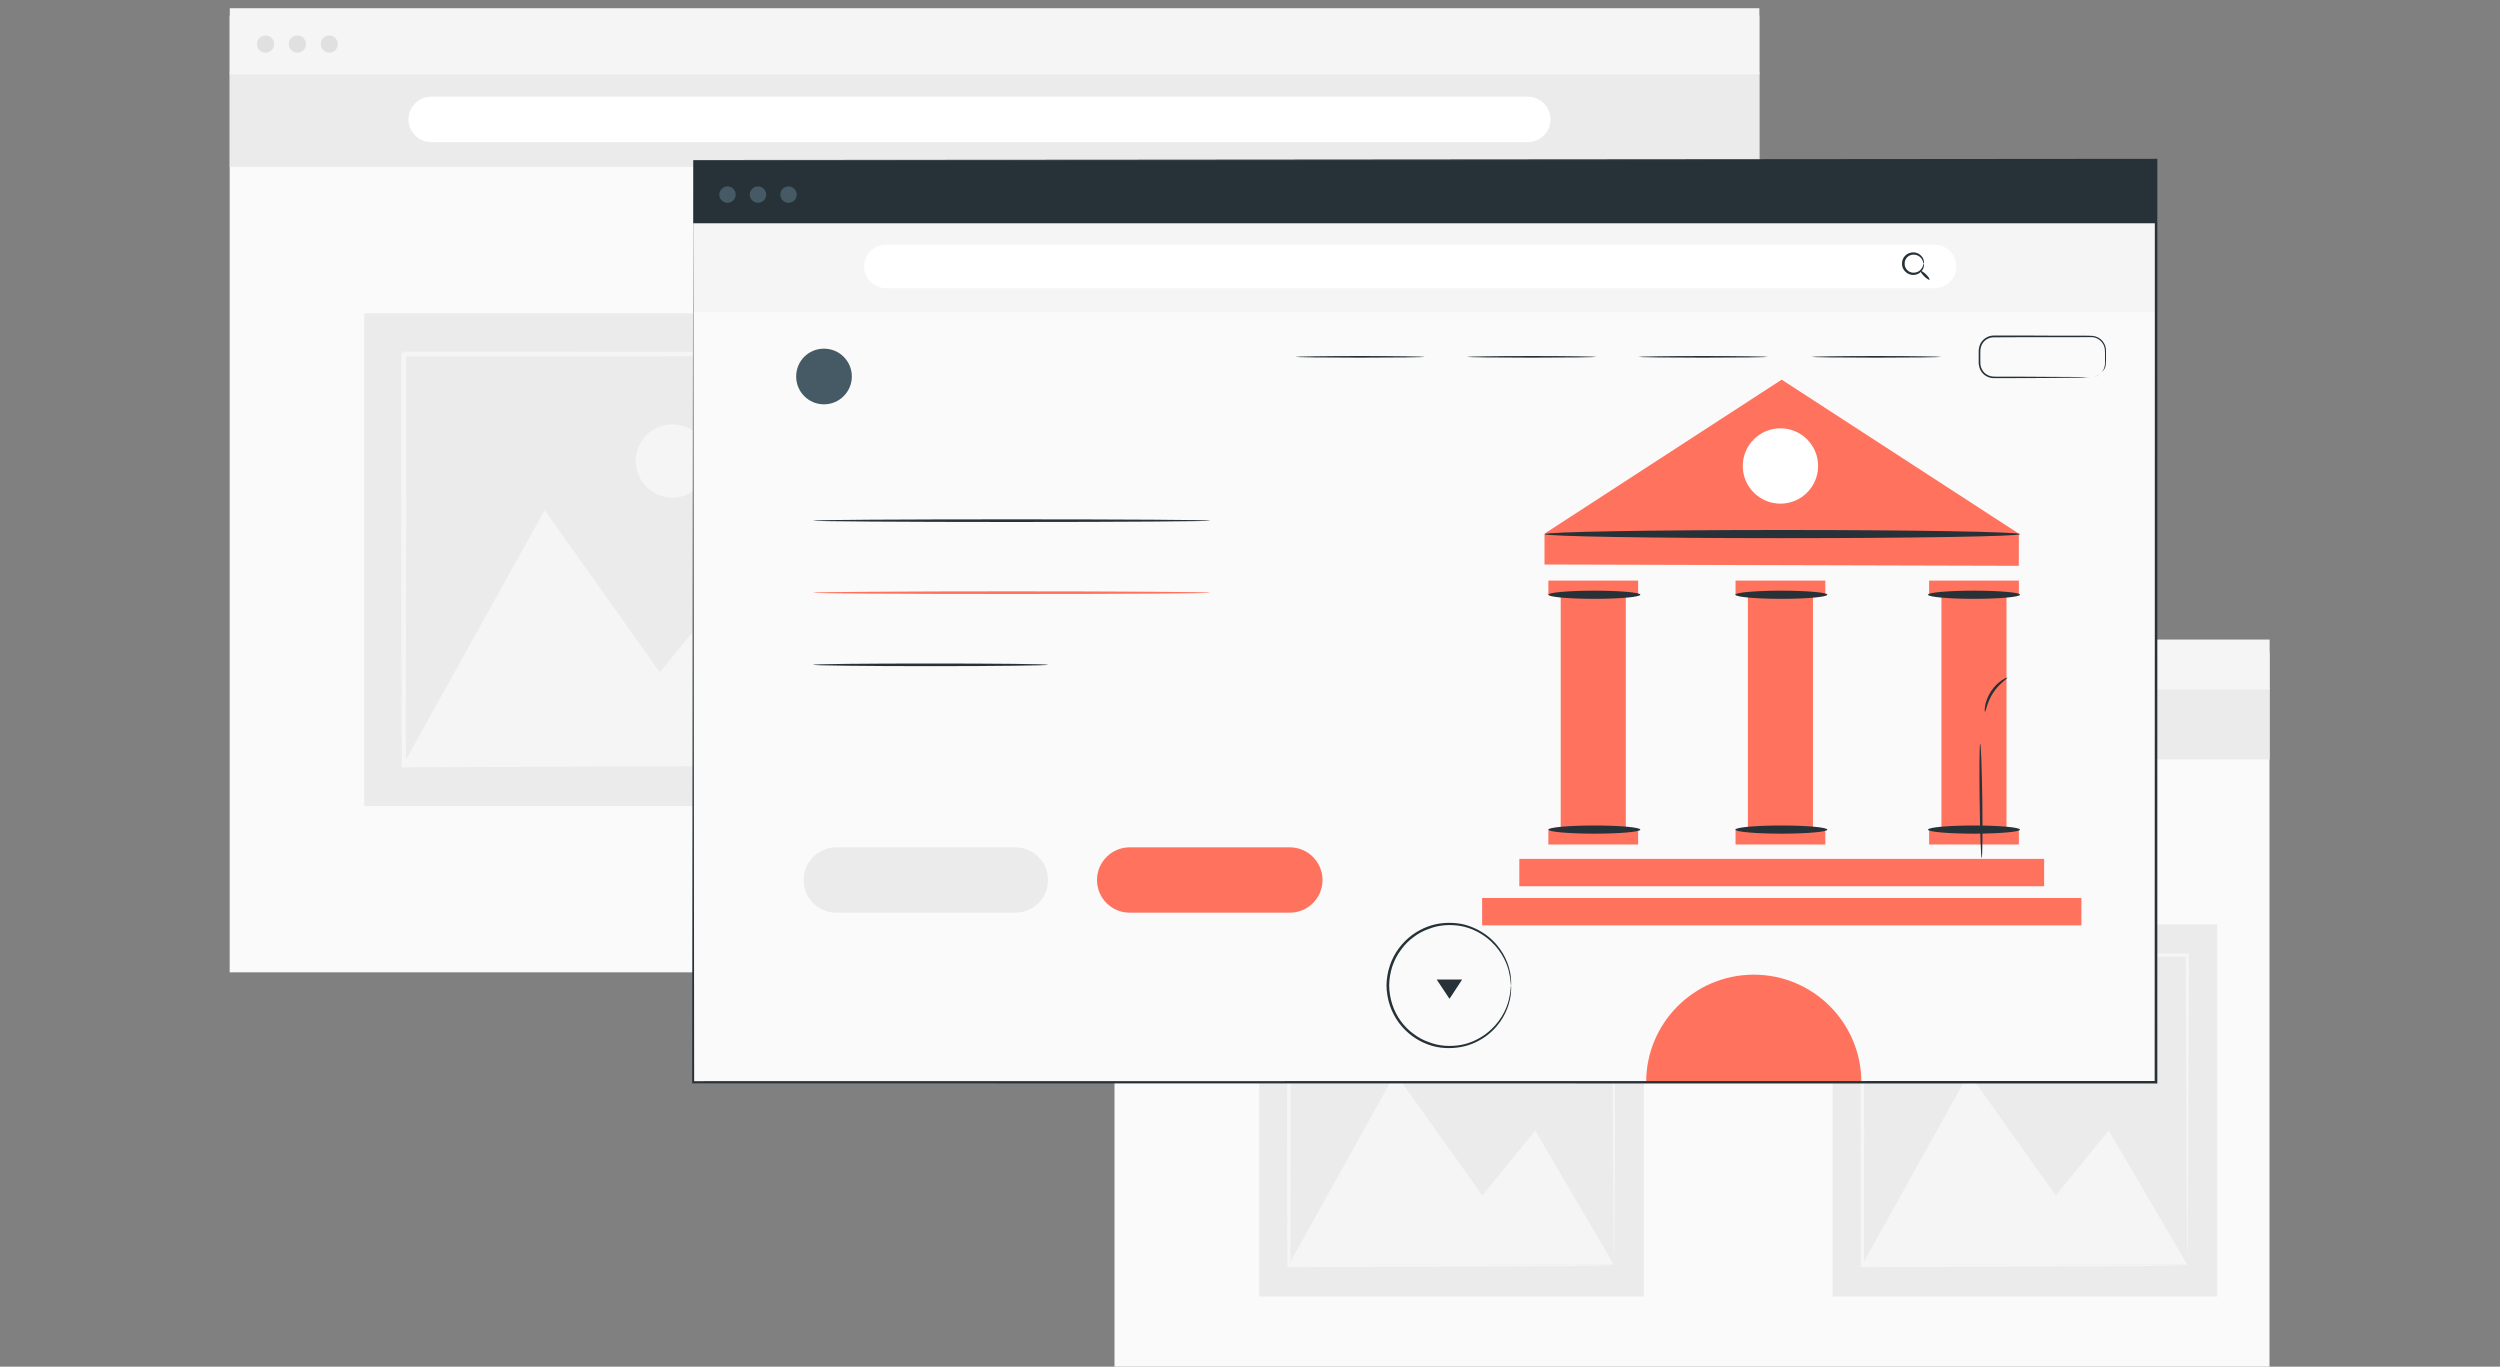 <svg width="150" height="82" viewBox="0 0 150 82" fill="none" xmlns="http://www.w3.org/2000/svg" xmlns:xlink="http://www.w3.org/1999/xlink">
	<rect x="0" y="0" width="150" height="82" fill="#808080" stroke="none"/>
	<desc>
			Created with Pixso.
	</desc>
	<defs>
		<clipPath id="clip1063_9525">
			<rect id="1" width="150" height="82" fill="white" fill-opacity="0"/>
		</clipPath>
	</defs>
	<g clip-path="url(#clip1063_9525)">
		<path id="polygon" d="M13.78 0.94L13.78 58.34L69.76 58.34L105.56 58.34L105.56 0.94L13.78 0.94Z" fill="#FAFAFA" fill-opacity="1" fill-rule="nonzero"/>
		<rect id="rect" x="13.787" y="4.316" width="91.775" height="5.701" fill="#EBEBEB" fill-opacity="1"/>
		<rect id="rect" x="13.787" y="0.494" width="91.775" height="3.96" fill="#F5F5F5" fill-opacity="1"/>
		<path id="path" d="M16.45 2.65C16.45 2.93 16.22 3.16 15.93 3.16C15.65 3.16 15.42 2.93 15.42 2.65C15.42 2.36 15.65 2.13 15.93 2.13C16.22 2.13 16.45 2.36 16.45 2.65Z" fill="#E0E0E0" fill-opacity="1" fill-rule="nonzero"/>
		<path id="path" d="M18.36 2.65C18.36 2.93 18.13 3.16 17.84 3.16C17.56 3.16 17.33 2.93 17.33 2.65C17.33 2.36 17.56 2.13 17.84 2.13C18.13 2.13 18.36 2.36 18.36 2.65Z" fill="#E0E0E0" fill-opacity="1" fill-rule="nonzero"/>
		<path id="path" d="M20.27 2.65C20.27 2.93 20.04 3.16 19.76 3.16C19.48 3.16 19.25 2.93 19.25 2.65C19.25 2.36 19.48 2.13 19.76 2.13C20.04 2.13 20.27 2.36 20.27 2.65Z" fill="#E0E0E0" fill-opacity="1" fill-rule="nonzero"/>
		<path id="path" d="M91.66 8.53L25.88 8.53C25.13 8.53 24.51 7.92 24.51 7.16C24.51 6.41 25.13 5.8 25.88 5.8L91.66 5.8C92.41 5.8 93.03 6.41 93.03 7.16C93.03 7.92 92.41 8.53 91.66 8.53Z" fill="#FFFFFF" fill-opacity="1" fill-rule="nonzero"/>
		<rect id="rect" x="21.859" y="18.797" width="30.56" height="29.566" fill="#EBEBEB" fill-opacity="1"/>
		<path id="polygon" d="M24.22 45.83L32.68 30.61L39.59 40.34L43.79 35.17L50.04 45.83L24.22 45.83Z" fill="#F5F5F5" fill-opacity="1" fill-rule="nonzero"/>
		<ellipse id="circle" cx="40.344" cy="27.66" rx="2.199" ry="2.199" fill="#F5F5F5" fill-opacity="1"/>
		<path id="path" d="M50.04 21.12C42.57 21.11 33.7 21.1 24.23 21.09C24.25 21.06 23.95 21.37 24.08 21.25L24.08 21.29L24.08 21.34L24.08 21.45L24.08 21.66L24.08 22.08L24.08 22.92C24.08 23.48 24.08 24.04 24.08 24.59C24.08 25.7 24.08 26.8 24.08 27.88C24.08 30.06 24.08 32.18 24.08 34.25C24.09 38.39 24.09 42.31 24.1 45.91L24.1 46.04L24.22 46.04C31.96 46.01 38.43 45.99 42.97 45.97C45.22 45.96 46.99 45.95 48.21 45.94C48.8 45.93 49.26 45.93 49.58 45.92C49.73 45.92 49.84 45.92 49.93 45.92C50.01 45.91 50.05 45.91 50.04 45.91C50.04 45.91 50.01 45.92 49.93 45.92C49.84 45.91 49.74 45.93 49.58 45.92C49.25 45.92 48.76 45.89 48.16 45.88C46.93 45.87 45.15 45.86 42.89 45.85C38.39 45.83 32 45.81 24.35 45.78C24.35 42.22 24.36 38.35 24.36 34.25C24.37 32.18 24.37 30.06 24.37 27.88C24.37 26.8 24.37 25.7 24.37 24.59C24.37 24.04 24.37 23.48 24.37 22.92L24.37 22.08L24.37 21.66L24.37 21.45L24.37 21.39C33.74 21.38 42.5 21.37 49.92 21.37C49.95 28.69 49.97 34.8 49.98 39.09C50 41.25 50.01 42.94 50.02 44.11C50.02 44.69 50.03 45.13 50.03 45.44C50.03 45.59 50.04 45.7 50.04 45.79C50.04 45.87 50.04 45.91 50.04 45.91C50.05 45.91 50.04 45.86 50.04 45.79C50.04 45.7 50.03 45.58 50.03 45.44C50.03 45.14 50.07 44.73 50.07 44.16C50.08 43 50.09 41.31 50.11 39.17C50.12 34.83 50.14 28.66 50.17 21.24L50.17 21.12L50.04 21.12Z" fill="#F5F5F5" fill-opacity="1" fill-rule="nonzero"/>
		<path id="polygon" d="M66.87 39.15L66.87 82.5L109.14 82.5L136.17 82.5L136.17 39.15L66.87 39.15Z" fill="#FAFAFA" fill-opacity="1" fill-rule="nonzero"/>
		<rect id="rect" x="66.873" y="41.26" width="69.306" height="4.305" fill="#EBEBEB" fill-opacity="1"/>
		<rect id="rect" x="66.873" y="38.373" width="69.306" height="2.991" fill="#F5F5F5" fill-opacity="1"/>
		<circle id="circle" cx="68.496" cy="40.004" r="0.388" fill="#E0E0E0" fill-opacity="1"/>
		<circle id="circle" cx="69.941" cy="40.004" r="0.388" fill="#E0E0E0" fill-opacity="1"/>
		<circle id="circle" cx="71.387" cy="40.004" r="0.388" fill="#E0E0E0" fill-opacity="1"/>
		<path id="path" d="M125.68 44.44L76 44.44C75.44 44.44 74.97 43.98 74.97 43.41C74.97 42.84 75.44 42.37 76 42.37L125.68 42.37C126.25 42.37 126.71 42.84 126.71 43.41C126.71 43.98 126.25 44.44 125.68 44.44Z" fill="#FFFFFF" fill-opacity="1" fill-rule="nonzero"/>
		<rect id="rect" x="109.957" y="55.463" width="23.078" height="22.327" fill="#EBEBEB" fill-opacity="1"/>
		<path id="polygon" d="M111.74 75.88L118.13 64.39L123.35 71.73L126.52 67.83L131.24 75.88L111.74 75.88Z" fill="#F5F5F5" fill-opacity="1" fill-rule="nonzero"/>
		<path id="path" d="M125.57 62.15C125.57 63.07 124.83 63.81 123.91 63.81C123 63.81 122.25 63.07 122.25 62.15C122.25 61.23 123 60.49 123.91 60.49C124.83 60.49 125.57 61.23 125.57 62.15Z" fill="#F5F5F5" fill-opacity="1" fill-rule="nonzero"/>
		<path id="path" d="M131.24 57.21C125.59 57.21 118.9 57.2 111.74 57.2C111.77 57.17 111.53 57.41 111.63 57.31L111.63 57.34L111.63 57.38L111.63 57.46L111.63 57.62L111.63 57.94L111.63 58.58C111.63 59 111.63 59.42 111.63 59.83C111.63 60.67 111.63 61.5 111.63 62.32C111.63 63.96 111.63 65.57 111.63 67.13C111.64 70.26 111.64 73.22 111.65 75.94L111.65 76.03L111.74 76.03C117.59 76.01 122.47 76 125.9 75.98C127.6 75.97 128.93 75.96 129.86 75.96C130.3 75.95 130.65 75.95 130.89 75.95C131 75.94 131.09 75.94 131.16 75.94C131.21 75.94 131.24 75.94 131.24 75.94C131.24 75.93 131.22 75.94 131.16 75.94C131.09 75.94 131.01 75.95 130.89 75.95C130.64 75.94 130.27 75.92 129.82 75.91C128.89 75.91 127.54 75.9 125.84 75.89C122.44 75.88 117.61 75.86 111.84 75.84C111.84 73.15 111.84 70.22 111.85 67.13C111.85 65.57 111.85 63.96 111.85 62.32C111.85 61.5 111.85 60.67 111.85 59.83C111.85 59.42 111.85 59 111.85 58.58L111.85 57.94L111.85 57.62L111.85 57.46L111.85 57.41C118.93 57.41 125.55 57.41 131.14 57.4C131.17 62.93 131.18 67.54 131.19 70.79C131.2 72.41 131.21 73.69 131.22 74.58C131.22 75.01 131.23 75.35 131.23 75.58C131.23 75.69 131.23 75.78 131.24 75.84C131.24 75.9 131.24 75.93 131.24 75.94C131.24 75.94 131.23 75.9 131.24 75.84C131.24 75.78 131.23 75.69 131.23 75.58C131.23 75.35 131.26 75.04 131.26 74.62C131.27 73.74 131.28 72.46 131.29 70.85C131.3 67.57 131.32 62.91 131.34 57.31L131.34 57.21L131.24 57.21Z" fill="#F5F5F5" fill-opacity="1" fill-rule="nonzero"/>
		<rect id="rect" x="75.549" y="55.463" width="23.078" height="22.327" fill="#EBEBEB" fill-opacity="1"/>
		<path id="polygon" d="M77.33 75.88L83.72 64.39L88.94 71.73L92.11 67.83L96.83 75.88L77.33 75.88Z" fill="#F5F5F5" fill-opacity="1" fill-rule="nonzero"/>
		<path id="path" d="M91.16 62.15C91.16 63.07 90.42 63.81 89.5 63.81C88.58 63.81 87.84 63.07 87.84 62.15C87.84 61.23 88.58 60.49 89.5 60.49C90.42 60.49 91.16 61.23 91.16 62.15Z" fill="#F5F5F5" fill-opacity="1" fill-rule="nonzero"/>
		<path id="path" d="M96.83 57.21C91.18 57.21 84.49 57.2 77.33 57.2C77.36 57.17 77.12 57.41 77.22 57.31L77.22 57.34L77.22 57.38L77.22 57.46L77.22 57.62L77.22 57.94L77.22 58.58C77.22 59 77.22 59.42 77.22 59.83C77.22 60.67 77.22 61.5 77.22 62.32C77.23 63.96 77.23 65.57 77.23 67.13C77.23 70.26 77.23 73.22 77.24 75.94L77.24 76.03L77.33 76.03C83.18 76.01 88.06 76 91.49 75.98C93.19 75.97 94.52 75.96 95.45 75.96C95.89 75.95 96.24 75.95 96.48 75.95C96.59 75.94 96.68 75.94 96.75 75.94C96.81 75.94 96.83 75.94 96.83 75.94C96.83 75.93 96.81 75.94 96.75 75.94C96.68 75.94 96.6 75.95 96.48 75.95C96.24 75.94 95.86 75.92 95.41 75.91C94.48 75.91 93.14 75.9 91.43 75.89C88.03 75.88 83.21 75.86 77.43 75.84C77.43 73.15 77.43 70.22 77.44 67.13C77.44 65.57 77.44 63.96 77.44 62.32C77.44 61.5 77.44 60.67 77.44 59.83C77.44 59.42 77.44 59 77.44 58.58L77.44 57.94L77.44 57.62L77.44 57.46L77.44 57.41C84.52 57.41 91.14 57.41 96.74 57.4C96.76 62.93 96.77 67.54 96.79 70.79C96.8 72.41 96.81 73.69 96.81 74.58C96.82 75.01 96.82 75.35 96.82 75.58C96.82 75.69 96.83 75.78 96.83 75.84C96.83 75.9 96.83 75.93 96.83 75.94C96.83 75.94 96.83 75.9 96.83 75.84C96.83 75.78 96.82 75.69 96.82 75.58C96.82 75.35 96.85 75.04 96.85 74.62C96.86 73.74 96.87 72.46 96.88 70.85C96.89 67.57 96.91 62.91 96.93 57.31L96.93 57.21L96.83 57.21Z" fill="#F5F5F5" fill-opacity="1" fill-rule="nonzero"/>
		<path id="polygon" d="M41.59 10.03L41.59 64.93L95.13 64.93L129.36 64.93L129.36 10.03L41.59 10.03Z" fill="#FAFAFA" fill-opacity="1" fill-rule="nonzero"/>
		<rect id="rect" x="41.594" y="13.266" width="87.773" height="5.452" fill="#F5F5F5" fill-opacity="1"/>
		<rect id="rect" x="41.594" y="9.609" width="87.773" height="3.787" fill="#263238" fill-opacity="1"/>
		<ellipse id="circle" cx="43.65" cy="11.676" rx="0.492" ry="0.492" fill="#455A64" fill-opacity="1"/>
		<ellipse id="circle" cx="45.48" cy="11.676" rx="0.492" ry="0.492" fill="#455A64" fill-opacity="1"/>
		<ellipse id="circle" cx="47.311" cy="11.676" rx="0.492" ry="0.492" fill="#455A64" fill-opacity="1"/>
		<path id="path" d="M85.48 21.41C85.48 21.44 83.74 21.46 81.61 21.46C79.47 21.46 77.74 21.44 77.74 21.41C77.74 21.39 79.47 21.36 81.61 21.36C83.74 21.36 85.48 21.39 85.48 21.41Z" fill="#263238" fill-opacity="1" fill-rule="nonzero"/>
		<path id="path" d="M95.77 21.41C95.77 21.44 94.04 21.46 91.9 21.46C89.76 21.46 88.03 21.44 88.03 21.41C88.03 21.39 89.76 21.36 91.9 21.36C94.04 21.36 95.77 21.39 95.77 21.41Z" fill="#263238" fill-opacity="1" fill-rule="nonzero"/>
		<path id="path" d="M106.06 21.41C106.06 21.44 104.33 21.46 102.19 21.46C100.06 21.46 98.32 21.44 98.32 21.41C98.32 21.39 100.06 21.36 102.19 21.36C104.33 21.36 106.06 21.39 106.06 21.41Z" fill="#263238" fill-opacity="1" fill-rule="nonzero"/>
		<path id="path" d="M116.45 21.41C116.45 21.44 114.71 21.46 112.58 21.46C110.44 21.46 108.71 21.44 108.71 21.41C108.71 21.39 110.44 21.36 112.58 21.36C114.71 21.36 116.45 21.39 116.45 21.41Z" fill="#263238" fill-opacity="1" fill-rule="nonzero"/>
		<path id="path" d="M125.46 22.64C125.46 22.64 125.53 22.64 125.65 22.61C125.77 22.58 125.94 22.51 126.1 22.34C126.17 22.25 126.24 22.14 126.27 22.01C126.31 21.87 126.3 21.72 126.3 21.55C126.28 21.23 126.38 20.81 126.08 20.5C125.95 20.35 125.75 20.24 125.53 20.23C125.31 20.22 125.07 20.23 124.82 20.23C124.33 20.23 123.8 20.23 123.25 20.23C122.14 20.23 120.92 20.23 119.64 20.24C119.33 20.23 119.04 20.41 118.91 20.68C118.85 20.81 118.82 20.95 118.82 21.1C118.82 21.26 118.82 21.41 118.82 21.56C118.83 21.71 118.81 21.86 118.85 21.99C118.89 22.13 118.96 22.25 119.05 22.35C119.15 22.45 119.27 22.52 119.4 22.56C119.53 22.6 119.66 22.6 119.8 22.6C120.91 22.6 121.91 22.6 122.75 22.61C123.58 22.61 124.26 22.62 124.74 22.62C124.96 22.63 125.15 22.63 125.28 22.63C125.33 22.64 125.38 22.64 125.42 22.64C125.45 22.64 125.46 22.64 125.46 22.64C125.46 22.65 125.45 22.64 125.42 22.64C125.38 22.64 125.33 22.63 125.28 22.63C125.14 22.64 124.96 22.66 124.74 22.66C124.26 22.67 123.58 22.67 122.75 22.68C121.91 22.68 120.91 22.69 119.8 22.69C119.67 22.69 119.52 22.7 119.37 22.65C119.23 22.61 119.09 22.53 118.98 22.42C118.88 22.31 118.79 22.17 118.76 22.02C118.73 21.94 118.73 21.86 118.72 21.79C118.72 21.71 118.72 21.64 118.72 21.56C118.72 21.41 118.72 21.26 118.72 21.1C118.72 20.95 118.75 20.78 118.82 20.63C118.97 20.33 119.29 20.13 119.64 20.13C120.92 20.13 122.14 20.13 123.25 20.14C123.8 20.14 124.33 20.14 124.82 20.14C125.07 20.14 125.3 20.14 125.54 20.15C125.78 20.17 125.99 20.28 126.14 20.45C126.28 20.61 126.36 20.82 126.36 21.02C126.36 21.21 126.36 21.38 126.36 21.55C126.35 21.72 126.36 21.88 126.32 22.02C126.28 22.16 126.18 22.25 126.1 22.34C125.93 22.52 125.77 22.59 125.65 22.61C125.53 22.64 125.46 22.64 125.46 22.64Z" fill="#263238" fill-opacity="1" fill-rule="nonzero"/>
		<path id="path" d="M51.11 22.59C51.11 23.51 50.36 24.26 49.44 24.26C48.51 24.26 47.77 23.51 47.77 22.59C47.77 21.66 48.51 20.92 49.44 20.92C50.36 20.92 51.11 21.66 51.11 22.59Z" fill="#455A64" fill-opacity="1" fill-rule="nonzero"/>
		<path id="path" d="M116.07 17.29L53.16 17.29C52.44 17.29 51.85 16.71 51.85 15.99C51.85 15.26 52.44 14.68 53.16 14.68L116.07 14.68C116.79 14.68 117.38 15.26 117.38 15.99C117.38 16.71 116.79 17.29 116.07 17.29Z" fill="#FFFFFF" fill-opacity="1" fill-rule="nonzero"/>
		<path id="path" d="M115.42 15.82C115.39 15.83 115.41 15.57 115.15 15.38C115.02 15.29 114.82 15.24 114.63 15.31C114.43 15.38 114.27 15.58 114.28 15.82C114.27 16.06 114.43 16.26 114.63 16.33C114.82 16.4 115.02 16.35 115.15 16.26C115.41 16.07 115.39 15.81 115.42 15.82C115.43 15.82 115.45 15.87 115.43 15.98C115.42 16.08 115.36 16.23 115.21 16.35C115.07 16.47 114.82 16.55 114.58 16.46C114.33 16.38 114.11 16.12 114.12 15.82C114.11 15.51 114.33 15.25 114.58 15.18C114.82 15.09 115.07 15.17 115.21 15.29C115.36 15.41 115.42 15.56 115.43 15.66C115.45 15.76 115.43 15.82 115.42 15.82Z" fill="#263238" fill-opacity="1" fill-rule="nonzero"/>
		<path id="path" d="M115.77 16.78C115.74 16.81 115.6 16.72 115.45 16.58C115.3 16.43 115.21 16.29 115.24 16.26C115.27 16.23 115.41 16.32 115.56 16.46C115.71 16.61 115.8 16.75 115.77 16.78Z" fill="#263238" fill-opacity="1" fill-rule="nonzero"/>
		<path id="path" d="M72.62 31.24C72.62 31.28 67.29 31.32 60.7 31.32C54.12 31.32 48.78 31.28 48.78 31.24C48.78 31.19 54.12 31.16 60.7 31.16C67.29 31.16 72.62 31.19 72.62 31.24Z" fill="#263238" fill-opacity="1" fill-rule="nonzero"/>
		<path id="path" d="M72.62 35.56C72.62 35.61 67.29 35.64 60.7 35.64C54.12 35.64 48.78 35.61 48.78 35.56C48.78 35.52 54.12 35.48 60.7 35.48C67.29 35.48 72.62 35.52 72.62 35.56Z" fill="#FF725E" fill-opacity="1" fill-rule="nonzero"/>
		<path id="path" d="M62.88 39.89C62.88 39.93 59.73 39.97 55.83 39.97C51.94 39.97 48.78 39.93 48.78 39.89C48.78 39.84 51.94 39.81 55.83 39.81C59.73 39.81 62.88 39.84 62.88 39.89Z" fill="#263238" fill-opacity="1" fill-rule="nonzero"/>
		<circle id="circle" cx="86.973" cy="59.133" r="3.696" fill="#FAFAFA" fill-opacity="1"/>
		<path id="path" d="M90.66 59.13C90.64 59.13 90.66 58.8 90.52 58.24C90.38 57.68 90 56.87 89.17 56.24C88.76 55.93 88.24 55.67 87.64 55.56C87.04 55.46 86.37 55.48 85.74 55.73C85.41 55.84 85.1 56.01 84.82 56.22C84.53 56.43 84.27 56.69 84.06 56.99C83.61 57.58 83.36 58.34 83.35 59.13C83.36 59.91 83.61 60.67 84.05 61.27C84.27 61.57 84.53 61.83 84.82 62.04C85.1 62.25 85.41 62.42 85.74 62.53C86.37 62.78 87.04 62.8 87.64 62.7C88.24 62.59 88.76 62.33 89.17 62.02C90 61.39 90.38 60.58 90.52 60.02C90.66 59.46 90.64 59.13 90.66 59.13C90.67 59.13 90.67 59.21 90.67 59.37C90.67 59.44 90.66 59.54 90.65 59.65C90.63 59.76 90.62 59.9 90.58 60.04C90.45 60.61 90.09 61.45 89.24 62.11C88.82 62.43 88.28 62.71 87.66 62.82C87.05 62.93 86.35 62.92 85.68 62.67C85.35 62.55 85.03 62.38 84.73 62.16C84.43 61.94 84.16 61.67 83.93 61.36C83.47 60.74 83.2 59.95 83.19 59.13C83.2 58.31 83.47 57.51 83.93 56.9C84.16 56.59 84.43 56.32 84.73 56.1C85.03 55.88 85.35 55.71 85.68 55.59C86.35 55.34 87.05 55.33 87.66 55.43C88.28 55.55 88.82 55.83 89.24 56.15C90.09 56.81 90.45 57.65 90.58 58.22C90.62 58.36 90.63 58.49 90.65 58.61C90.66 58.72 90.67 58.82 90.67 58.89C90.67 59.05 90.67 59.13 90.66 59.13Z" fill="#263238" fill-opacity="1" fill-rule="nonzero"/>
		<path id="polygon" d="M86.2 58.77L87.73 58.77L86.97 59.93L86.2 58.77Z" fill="#263238" fill-opacity="1" fill-rule="nonzero"/>
		<path id="path" d="M60.92 54.76L50.18 54.76C49.1 54.76 48.22 53.89 48.22 52.8C48.22 51.72 49.1 50.84 50.18 50.84L60.92 50.84C62 50.84 62.88 51.72 62.88 52.8C62.88 53.89 62 54.76 60.92 54.76Z" fill="#EBEBEB" fill-opacity="1" fill-rule="nonzero"/>
		<path id="path" d="M77.39 54.76L67.78 54.76C66.7 54.76 65.82 53.89 65.82 52.8C65.82 51.72 66.7 50.84 67.78 50.84L77.39 50.84C78.47 50.84 79.35 51.72 79.35 52.8C79.35 53.89 78.47 54.76 77.39 54.76Z" fill="#FF725E" fill-opacity="1" fill-rule="nonzero"/>
		<path id="polygon" d="M106.9 22.78L92.67 32.02L92.67 33.87L121.13 33.95L121.13 32.02L106.9 22.78Z" fill="#FF725E" fill-opacity="1" fill-rule="nonzero"/>
		<rect id="rect" x="92.902" y="34.836" width="5.386" height="0.858" fill="#FF725E" fill-opacity="1"/>
		<rect id="rect" x="92.902" y="49.812" width="5.386" height="0.858" fill="#FF725E" fill-opacity="1"/>
		<rect id="rect" x="93.643" y="35.266" width="3.905" height="14.977" fill="#FF725E" fill-opacity="1"/>
		<rect id="rect" x="104.133" y="34.836" width="5.386" height="0.858" fill="#FF725E" fill-opacity="1"/>
		<rect id="rect" x="104.133" y="49.812" width="5.386" height="0.858" fill="#FF725E" fill-opacity="1"/>
		<rect id="rect" x="104.873" y="35.266" width="3.905" height="14.977" fill="#FF725E" fill-opacity="1"/>
		<rect id="rect" x="115.746" y="34.836" width="5.386" height="0.858" fill="#FF725E" fill-opacity="1"/>
		<rect id="rect" x="115.746" y="49.812" width="5.386" height="0.858" fill="#FF725E" fill-opacity="1"/>
		<rect id="rect" x="116.486" y="35.266" width="3.905" height="14.977" fill="#FF725E" fill-opacity="1"/>
		<rect id="rect" x="91.16" y="51.533" width="31.488" height="1.642" fill="#FF725E" fill-opacity="1"/>
		<rect id="rect" x="88.928" y="53.879" width="35.955" height="1.642" fill="#FF725E" fill-opacity="1"/>
		<circle id="circle" cx="106.826" cy="27.959" r="2.26" fill="#FFFFFF" fill-opacity="1"/>
		<path id="path" d="M98.42 35.68C98.42 35.82 97.19 35.93 95.66 35.93C94.14 35.93 92.9 35.82 92.9 35.68C92.9 35.55 94.14 35.44 95.66 35.44C97.19 35.44 98.42 35.55 98.42 35.68Z" fill="#263238" fill-opacity="1" fill-rule="nonzero"/>
		<path id="path" d="M109.64 35.68C109.64 35.82 108.41 35.93 106.88 35.93C105.36 35.93 104.12 35.82 104.12 35.68C104.12 35.55 105.36 35.44 106.88 35.44C108.41 35.44 109.64 35.55 109.64 35.68Z" fill="#263238" fill-opacity="1" fill-rule="nonzero"/>
		<path id="path" d="M121.2 35.68C121.2 35.82 119.96 35.93 118.44 35.93C116.91 35.93 115.68 35.82 115.68 35.68C115.68 35.55 116.91 35.44 118.44 35.44C119.96 35.44 121.2 35.55 121.2 35.68Z" fill="#263238" fill-opacity="1" fill-rule="nonzero"/>
		<path id="path" d="M98.42 49.78C98.42 49.91 97.19 50.02 95.66 50.02C94.14 50.02 92.9 49.91 92.9 49.78C92.9 49.64 94.14 49.53 95.66 49.53C97.19 49.53 98.42 49.64 98.42 49.78Z" fill="#263238" fill-opacity="1" fill-rule="nonzero"/>
		<path id="path" d="M109.64 49.78C109.64 49.91 108.41 50.02 106.88 50.02C105.36 50.02 104.12 49.91 104.12 49.78C104.12 49.64 105.36 49.53 106.88 49.53C108.41 49.53 109.64 49.64 109.64 49.78Z" fill="#263238" fill-opacity="1" fill-rule="nonzero"/>
		<path id="path" d="M121.2 49.78C121.2 49.91 119.96 50.02 118.44 50.02C116.91 50.02 115.68 49.91 115.68 49.78C115.68 49.64 116.91 49.53 118.44 49.53C119.96 49.53 121.2 49.64 121.2 49.78Z" fill="#263238" fill-opacity="1" fill-rule="nonzero"/>
		<path id="path" d="M121.21 32.05C121.21 32.18 114.82 32.29 106.95 32.29C99.07 32.29 92.69 32.18 92.69 32.05C92.69 31.91 99.07 31.8 106.95 31.8C114.82 31.8 121.21 31.91 121.21 32.05Z" fill="#263238" fill-opacity="1" fill-rule="nonzero"/>
		<path id="path" d="M118.81 44.62C118.86 44.62 118.91 46.16 118.94 48.05C118.96 49.95 118.95 51.49 118.9 51.49C118.86 51.49 118.8 49.95 118.78 48.06C118.75 46.16 118.77 44.62 118.81 44.62Z" fill="#263238" fill-opacity="1" fill-rule="nonzero"/>
		<path id="path" d="M120.44 40.66C120.47 40.7 119.97 40.99 119.59 41.57C119.21 42.14 119.15 42.72 119.1 42.71C119.06 42.72 119.05 42.1 119.46 41.48C119.86 40.86 120.44 40.62 120.44 40.66Z" fill="#263238" fill-opacity="1" fill-rule="nonzero"/>
		<path id="path" d="M105.23 58.48C101.66 58.48 98.77 61.37 98.77 64.93L111.68 64.93C111.68 61.37 108.79 58.48 105.23 58.48Z" fill="#FF725E" fill-opacity="1" fill-rule="nonzero"/>
		<path id="path" d="M41.59 9.6C42.25 9.6 77.82 9.58 129.36 9.53L129.44 9.53L129.44 9.6C129.44 26.61 129.44 45.31 129.44 64.93L129.44 65.01L129.36 65.01C96.1 65.01 65.5 65 41.59 65L41.53 65L41.53 64.93C41.57 31.11 41.59 10.11 41.59 9.6C41.59 10.11 41.61 31.11 41.65 64.93L41.59 64.87C65.5 64.87 96.1 64.86 129.36 64.86L129.28 64.93C129.29 45.32 129.29 26.61 129.29 9.6L129.36 9.68C77.82 9.64 42.25 9.61 41.59 9.6Z" fill="#263238" fill-opacity="1" fill-rule="nonzero"/>
	</g>
</svg>

